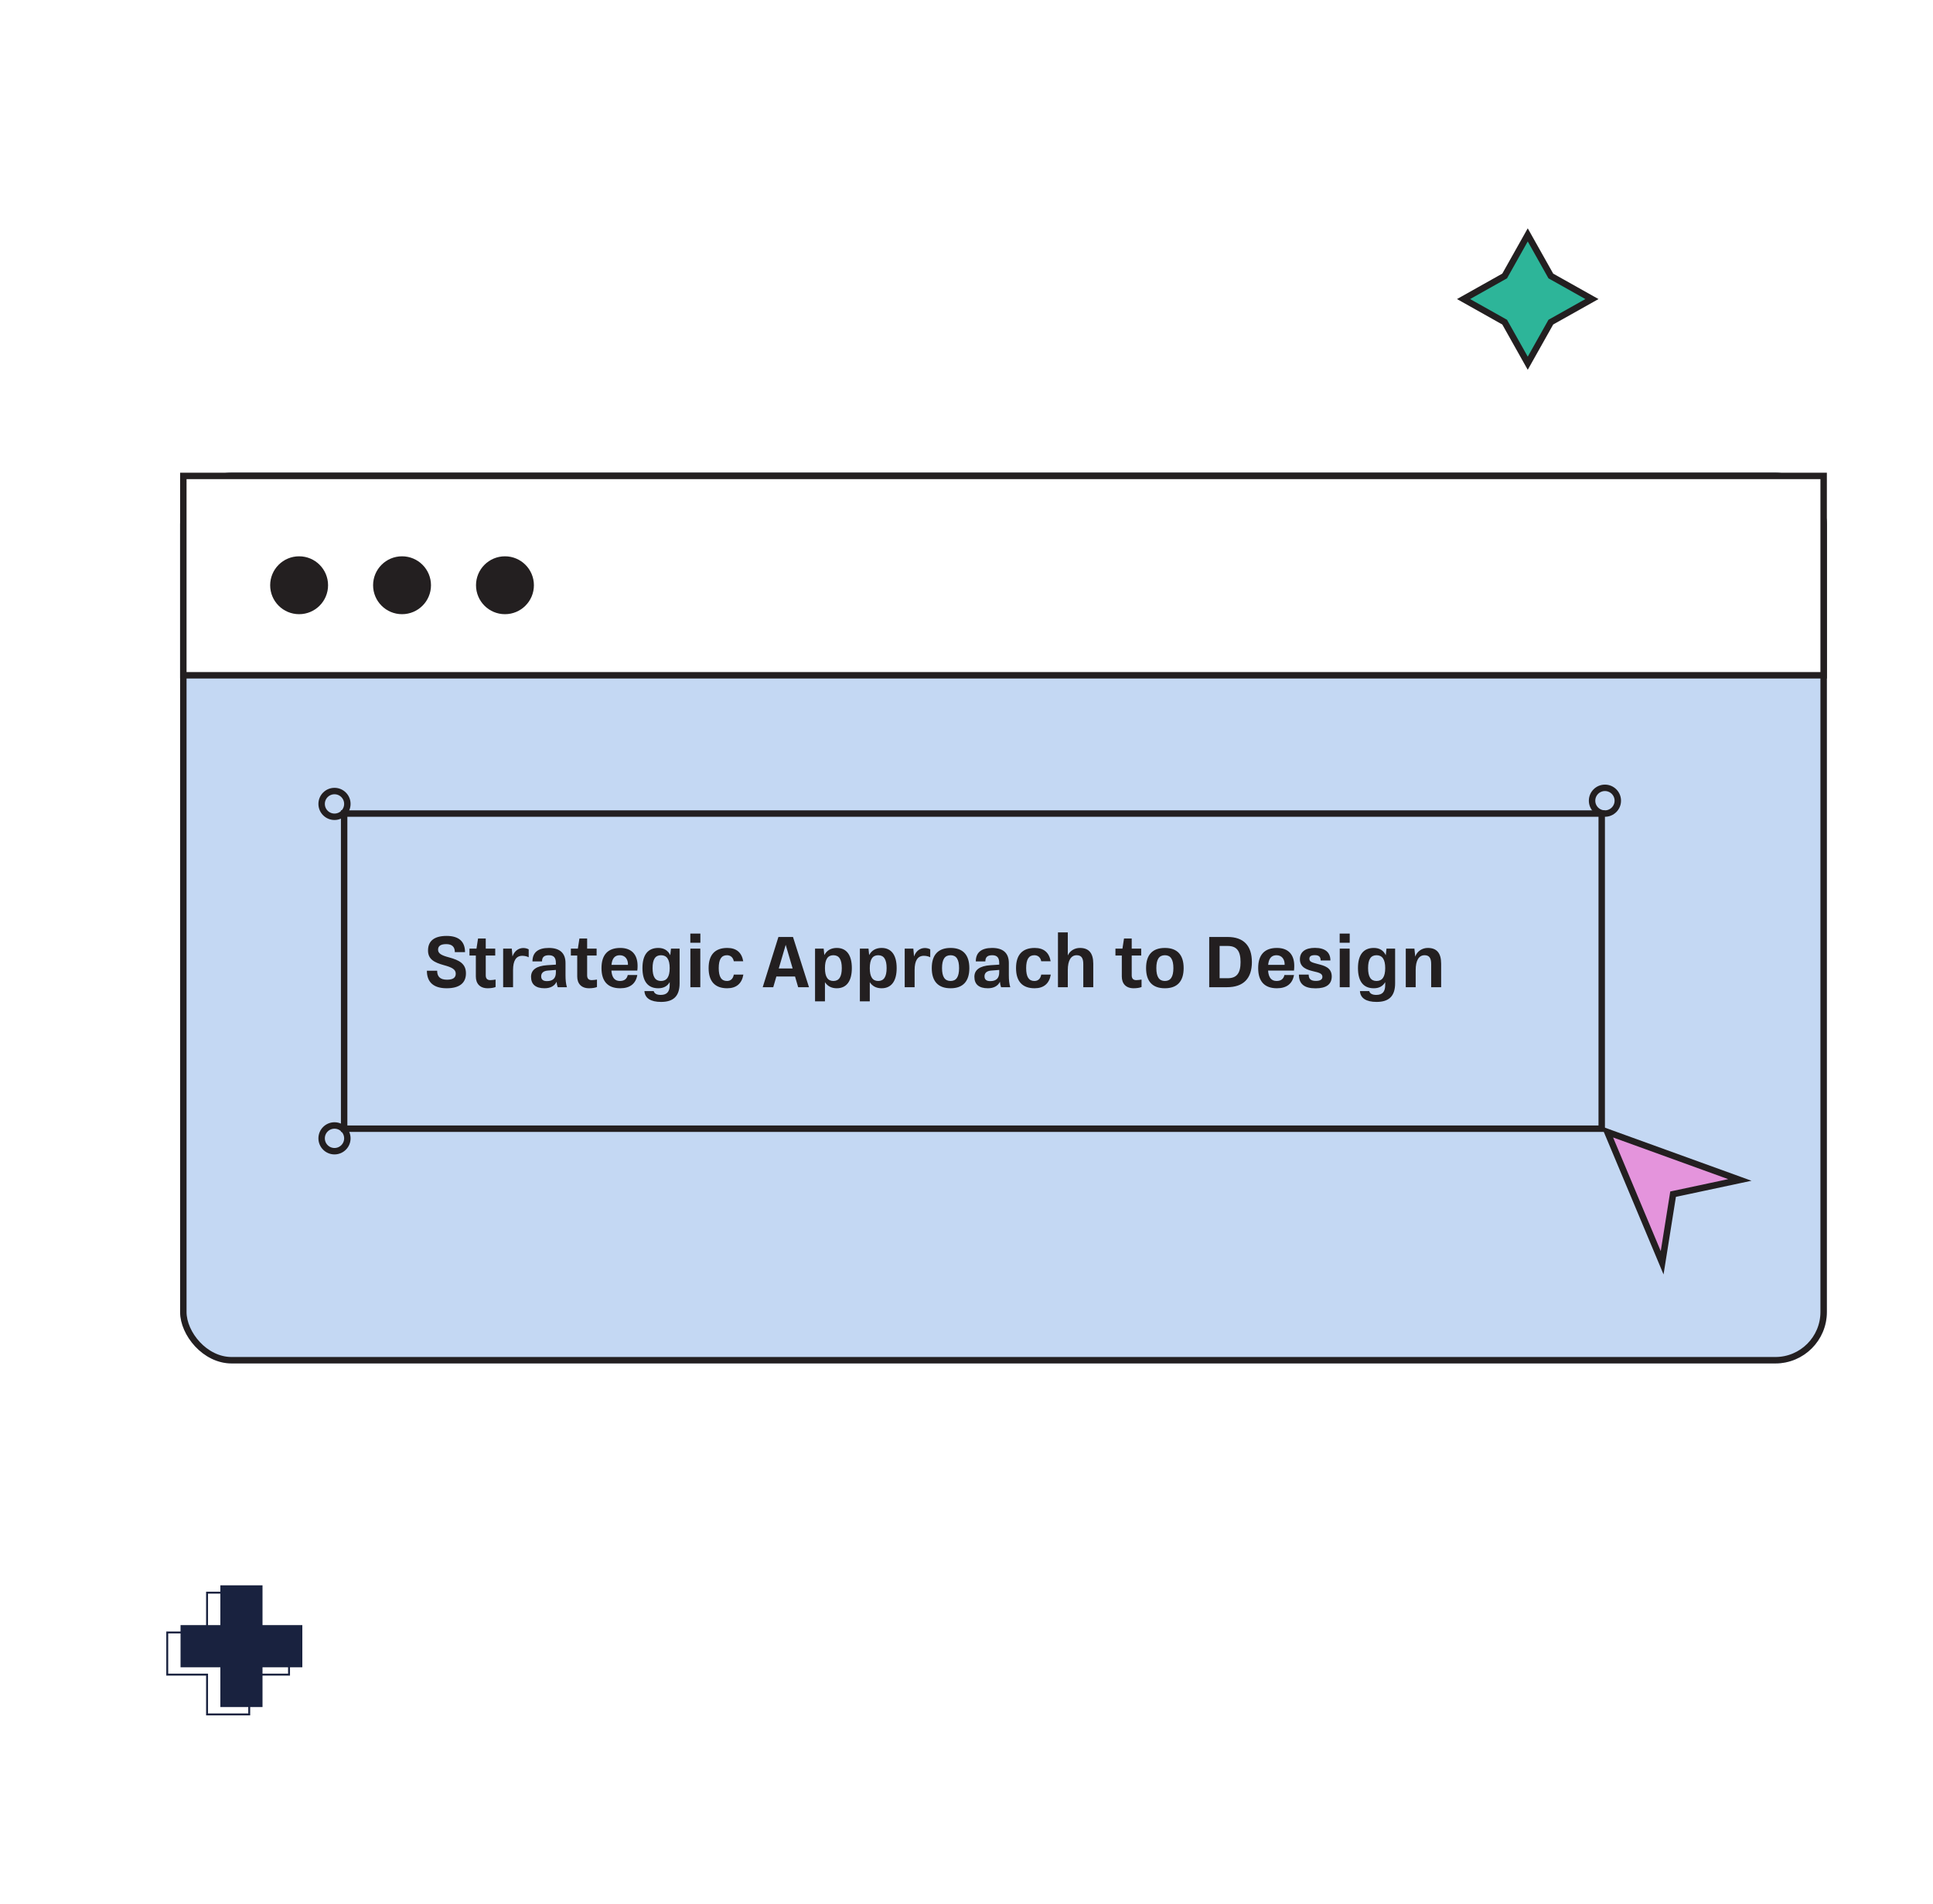 <svg width="601" height="592" viewBox="0 0 601 592" fill="none" xmlns="http://www.w3.org/2000/svg">
<g filter="url(#filter0_d_480_342)">
<rect x="52" y="143" width="512" height="277" rx="16" fill="#C4D8F3"/>
<rect x="53" y="144" width="510" height="275" rx="15" stroke="#231F20" stroke-width="2"/>
<rect x="53" y="144" width="510" height="62" fill="white"/>
<rect x="53" y="144" width="510" height="62" stroke="#231F20" stroke-width="2"/>
<circle cx="89" cy="178" r="9" fill="#231F20"/>
<circle cx="121" cy="178" r="9" fill="#231F20"/>
<circle cx="153" cy="178" r="9" fill="#231F20"/>
<rect x="103" y="249" width="391" height="98" stroke="#231F20" stroke-width="2"/>
<path d="M134.886 303.33C130.816 303.33 128.726 301.46 128.726 297.874H131.916C131.916 299.766 132.906 300.668 134.996 300.668C136.822 300.668 137.702 300.052 137.702 298.798C137.702 297.412 136.426 296.796 133.984 296.136C131.058 295.322 129.078 294.332 129.078 291.582C129.078 288.59 131.058 287.05 134.864 287.05C138.626 287.05 140.584 288.766 140.584 292.088H137.416C137.416 290.438 136.514 289.602 134.754 289.602C133.038 289.602 132.202 290.174 132.202 291.34C132.202 292.572 133.39 293.144 135.656 293.738C138.758 294.596 140.87 295.652 140.87 298.688C140.87 301.724 138.824 303.33 134.886 303.33ZM148.435 300.8C148.897 300.8 149.601 300.712 150.085 300.624V302.934C149.601 303.176 148.589 303.33 147.643 303.33C145.179 303.33 143.947 301.856 143.947 299.656V293.144H141.967V291.01H144.145L144.629 287.864H147.027V291.01H149.975V293.144H147.027V299.304C147.027 300.272 147.467 300.8 148.435 300.8ZM158.708 290.812C159.324 290.812 159.984 290.988 160.38 291.23V293.694C159.896 293.43 159.17 293.232 158.4 293.232C156.42 293.232 155.518 294.816 155.518 297.654V303H152.438V291.01H155.122L155.342 293.452C155.87 291.824 157.168 290.812 158.708 290.812ZM172.266 303H169.406C169.208 302.494 169.098 301.944 169.054 301.306C168.438 302.604 167.14 303.33 165.314 303.33C162.542 303.33 161.112 302.12 161.112 299.766C161.112 297.588 162.806 296.378 166.106 296.158L168.834 295.982V295.498C168.834 293.804 168.174 293.056 166.656 293.056C165.182 293.056 164.522 293.65 164.522 294.97H161.552C161.552 292.22 163.268 290.79 166.634 290.79C170.066 290.79 171.826 292.396 171.826 295.498V299.326C171.826 300.69 171.936 301.922 172.266 303ZM166.04 301.108C167.91 301.108 168.834 300.206 168.834 298.38V297.632L166.304 297.83C164.94 297.94 164.258 298.6 164.258 299.612C164.258 300.624 164.874 301.108 166.04 301.108ZM179.957 300.8C180.419 300.8 181.123 300.712 181.607 300.624V302.934C181.123 303.176 180.111 303.33 179.165 303.33C176.701 303.33 175.469 301.856 175.469 299.656V293.144H173.489V291.01H175.667L176.151 287.864H178.549V291.01H181.497V293.144H178.549V299.304C178.549 300.272 178.989 300.8 179.957 300.8ZM194.234 296.378C194.234 296.884 194.212 297.346 194.146 297.83H186.094C186.248 300.008 187.128 301.064 188.734 301.064C190.076 301.064 190.912 300.448 191.176 299.216H194.146C193.684 301.922 191.858 303.33 188.844 303.33C184.994 303.33 183.014 301.196 183.014 297.06C183.014 292.924 184.994 290.79 188.844 290.79C192.474 290.79 194.234 292.946 194.234 296.378ZM188.712 293.056C187.128 293.056 186.314 294.068 186.116 296.048H191.242C191.308 294.354 190.384 293.056 188.712 293.056ZM204.615 291.01H207.299V301.79C207.299 305.882 205.275 307.576 201.535 307.576C198.301 307.576 196.497 306.41 196.365 304.21H199.247C199.445 304.98 200.215 305.398 201.425 305.398C203.361 305.398 204.219 304.408 204.219 302.296V301.416C203.493 302.692 202.305 303.33 200.677 303.33C197.443 303.33 195.749 301.196 195.749 297.06C195.749 292.924 197.443 290.79 200.677 290.79C202.437 290.79 203.691 291.56 204.395 293.056L204.615 291.01ZM201.513 301.064C203.317 301.064 204.219 299.766 204.219 297.06C204.219 294.354 203.317 293.056 201.513 293.056C199.731 293.056 198.895 294.354 198.895 297.06C198.895 299.766 199.731 301.064 201.513 301.064ZM210.633 289.184V286.324H213.757V289.184H210.633ZM210.655 303V291.01H213.735V303H210.655ZM222.106 303.33C218.3 303.33 216.32 301.196 216.32 297.06C216.32 292.924 218.3 290.79 222.128 290.79C224.944 290.79 226.616 292.198 227.078 294.926H224.152C223.91 293.672 223.074 293.056 222.018 293.056C220.28 293.056 219.466 294.354 219.466 297.06C219.466 299.766 220.28 301.064 222.018 301.064C223.162 301.064 223.91 300.404 224.152 299.084H227.122C226.66 301.878 224.922 303.33 222.106 303.33ZM244.16 303L243.192 299.678H237.384L236.416 303H233.138L238.022 287.38H242.554L247.526 303H244.16ZM238.132 297.17H242.444L240.288 289.822L238.132 297.17ZM256.165 290.79C259.201 290.79 260.851 292.99 260.851 297.06C260.851 301.108 259.201 303.33 256.165 303.33C254.515 303.33 253.283 302.67 252.491 301.438V307.4H249.411V291.01H252.095L252.293 293.012C253.063 291.56 254.383 290.79 256.165 290.79ZM255.109 301.064C256.869 301.064 257.727 299.766 257.727 297.06C257.727 294.354 256.869 293.056 255.109 293.056C253.349 293.056 252.491 294.354 252.491 297.06C252.491 299.766 253.349 301.064 255.109 301.064ZM270.102 290.79C273.138 290.79 274.788 292.99 274.788 297.06C274.788 301.108 273.138 303.33 270.102 303.33C268.452 303.33 267.22 302.67 266.428 301.438V307.4H263.348V291.01H266.032L266.23 293.012C267 291.56 268.32 290.79 270.102 290.79ZM269.046 301.064C270.806 301.064 271.664 299.766 271.664 297.06C271.664 294.354 270.806 293.056 269.046 293.056C267.286 293.056 266.428 294.354 266.428 297.06C266.428 299.766 267.286 301.064 269.046 301.064ZM283.556 290.812C284.172 290.812 284.832 290.988 285.228 291.23V293.694C284.744 293.43 284.018 293.232 283.248 293.232C281.268 293.232 280.366 294.816 280.366 297.654V303H277.286V291.01H279.97L280.19 293.452C280.718 291.824 282.016 290.812 283.556 290.812ZM291.553 303.33C287.703 303.33 285.701 301.196 285.701 297.06C285.701 292.924 287.703 290.79 291.553 290.79C295.382 290.79 297.384 292.924 297.384 297.06C297.384 301.196 295.382 303.33 291.553 303.33ZM291.553 301.064C293.335 301.064 294.193 299.766 294.193 297.06C294.193 294.354 293.335 293.056 291.553 293.056C289.749 293.056 288.891 294.354 288.891 297.06C288.891 299.766 289.749 301.064 291.553 301.064ZM310.106 303H307.246C307.048 302.494 306.938 301.944 306.894 301.306C306.278 302.604 304.98 303.33 303.154 303.33C300.382 303.33 298.952 302.12 298.952 299.766C298.952 297.588 300.646 296.378 303.946 296.158L306.674 295.982V295.498C306.674 293.804 306.014 293.056 304.496 293.056C303.022 293.056 302.362 293.65 302.362 294.97H299.392C299.392 292.22 301.108 290.79 304.474 290.79C307.906 290.79 309.666 292.396 309.666 295.498V299.326C309.666 300.69 309.776 301.922 310.106 303ZM303.88 301.108C305.75 301.108 306.674 300.206 306.674 298.38V297.632L304.144 297.83C302.78 297.94 302.098 298.6 302.098 299.612C302.098 300.624 302.714 301.108 303.88 301.108ZM317.687 303.33C313.881 303.33 311.901 301.196 311.901 297.06C311.901 292.924 313.881 290.79 317.709 290.79C320.525 290.79 322.197 292.198 322.659 294.926H319.733C319.491 293.672 318.655 293.056 317.599 293.056C315.861 293.056 315.047 294.354 315.047 297.06C315.047 299.766 315.861 301.064 317.599 301.064C318.743 301.064 319.491 300.404 319.733 299.084H322.703C322.241 301.878 320.503 303.33 317.687 303.33ZM331.756 290.79C334.506 290.79 335.914 292.352 335.914 295.696V303H332.812V295.806C332.812 293.892 332.196 293.056 330.744 293.056C328.94 293.056 327.994 294.772 327.994 297.654V303H324.936V285.95H327.994V293.122C328.676 291.626 330.172 290.79 331.756 290.79ZM349.276 300.8C349.738 300.8 350.442 300.712 350.926 300.624V302.934C350.442 303.176 349.43 303.33 348.484 303.33C346.02 303.33 344.788 301.856 344.788 299.656V293.144H342.808V291.01H344.986L345.47 287.864H347.868V291.01H350.816V293.144H347.868V299.304C347.868 300.272 348.308 300.8 349.276 300.8ZM358.185 303.33C354.335 303.33 352.333 301.196 352.333 297.06C352.333 292.924 354.335 290.79 358.185 290.79C362.013 290.79 364.015 292.924 364.015 297.06C364.015 301.196 362.013 303.33 358.185 303.33ZM358.185 301.064C359.967 301.064 360.825 299.766 360.825 297.06C360.825 294.354 359.967 293.056 358.185 293.056C356.381 293.056 355.523 294.354 355.523 297.06C355.523 299.766 356.381 301.064 358.185 301.064ZM377.706 287.38C382.678 287.38 385.23 290.108 385.23 295.19C385.23 300.272 382.612 303 377.486 303H371.964V287.38H377.706ZM377.706 300.206C380.5 300.206 381.71 298.666 381.71 295.19C381.71 291.714 380.5 290.174 377.706 290.174H375.198V300.206H377.706ZM398.406 296.378C398.406 296.884 398.384 297.346 398.318 297.83H390.266C390.42 300.008 391.3 301.064 392.906 301.064C394.248 301.064 395.084 300.448 395.348 299.216H398.318C397.856 301.922 396.03 303.33 393.016 303.33C389.166 303.33 387.186 301.196 387.186 297.06C387.186 292.924 389.166 290.79 393.016 290.79C396.646 290.79 398.406 292.946 398.406 296.378ZM392.884 293.056C391.3 293.056 390.486 294.068 390.288 296.048H395.414C395.48 294.354 394.556 293.056 392.884 293.056ZM405.024 303.352C401.46 303.352 399.854 301.944 399.854 299.084H402.89C402.89 300.404 403.528 301.042 405.134 301.042C406.52 301.042 407.158 300.58 407.158 299.788C407.158 298.732 406.146 298.468 404.342 298.05C402.45 297.588 400.162 296.928 400.162 294.31C400.162 292 401.856 290.768 404.826 290.768C408.038 290.768 409.644 292.176 409.644 294.684H406.608C406.608 293.606 406.124 293.034 404.804 293.034C403.66 293.034 403.11 293.386 403.11 294.156C403.11 295.058 403.792 295.278 405.618 295.762C407.708 296.29 410.04 296.84 410.062 299.656C410.04 302.12 408.368 303.352 405.024 303.352ZM412.527 289.184V286.324H415.651V289.184H412.527ZM412.549 303V291.01H415.629V303H412.549ZM427.08 291.01H429.764V301.79C429.764 305.882 427.74 307.576 424 307.576C420.766 307.576 418.962 306.41 418.83 304.21H421.712C421.91 304.98 422.68 305.398 423.89 305.398C425.826 305.398 426.684 304.408 426.684 302.296V301.416C425.958 302.692 424.77 303.33 423.142 303.33C419.908 303.33 418.214 301.196 418.214 297.06C418.214 292.924 419.908 290.79 423.142 290.79C424.902 290.79 426.156 291.56 426.86 293.056L427.08 291.01ZM423.978 301.064C425.782 301.064 426.684 299.766 426.684 297.06C426.684 294.354 425.782 293.056 423.978 293.056C422.196 293.056 421.36 294.354 421.36 297.06C421.36 299.766 422.196 301.064 423.978 301.064ZM439.918 290.79C442.69 290.79 444.076 292.352 444.076 295.696V303H440.974V295.806C440.974 293.892 440.358 293.056 438.906 293.056C437.102 293.056 436.156 294.772 436.156 297.654V303H433.076V291.01H435.76L436.024 293.496C436.596 291.78 438.224 290.79 439.918 290.79Z" fill="#231F20"/>
<circle cx="100" cy="246" r="4" stroke="#231F20" stroke-width="2"/>
<circle cx="100" cy="350" r="4" stroke="#231F20" stroke-width="2"/>
<circle cx="495" cy="245" r="4" stroke="#231F20" stroke-width="2"/>
<path d="M536.951 362.94L516.858 367.221L516.187 367.364L516.08 368.042L512.788 388.701L495.735 348.014L536.951 362.94Z" fill="#E494DC" stroke="#231F20" stroke-width="2"/>
</g>
<path d="M482.041 85.577L482.178 85.822L482.423 85.959L494.958 93L482.423 100.041L482.178 100.178L482.041 100.423L475 112.958L467.959 100.423L467.822 100.178L467.577 100.041L455.041 93L467.577 85.959L467.822 85.822L467.959 85.577L475 73.041L482.041 85.577Z" fill="#2DB599" stroke="#231F20" stroke-width="2"/>
<path d="M89.866 507.661H77.487V495.287H64.379V507.661H52V520.774H64.379V533.147H77.487V520.774H89.866V507.661Z" stroke="#19223F" stroke-width="0.598" stroke-miterlimit="10"/>
<path d="M93.999 505.374H81.619V493H68.512V505.374H56.133V518.486H68.512V530.86H81.619V518.486H93.999V505.374Z" fill="#19223F"/>
<defs>
<filter id="filter0_d_480_342" x="52" y="143" width="516" height="281" filterUnits="userSpaceOnUse" color-interpolation-filters="sRGB">
<feFlood flood-opacity="0" result="BackgroundImageFix"/>
<feColorMatrix in="SourceAlpha" type="matrix" values="0 0 0 0 0 0 0 0 0 0 0 0 0 0 0 0 0 0 127 0" result="hardAlpha"/>
<feOffset dx="4" dy="4"/>
<feComposite in2="hardAlpha" operator="out"/>
<feColorMatrix type="matrix" values="0 0 0 0 0.137 0 0 0 0 0.122 0 0 0 0 0.125 0 0 0 1 0"/>
<feBlend mode="normal" in2="BackgroundImageFix" result="effect1_dropShadow_480_342"/>
<feBlend mode="normal" in="SourceGraphic" in2="effect1_dropShadow_480_342" result="shape"/>
</filter>
</defs>
</svg>
